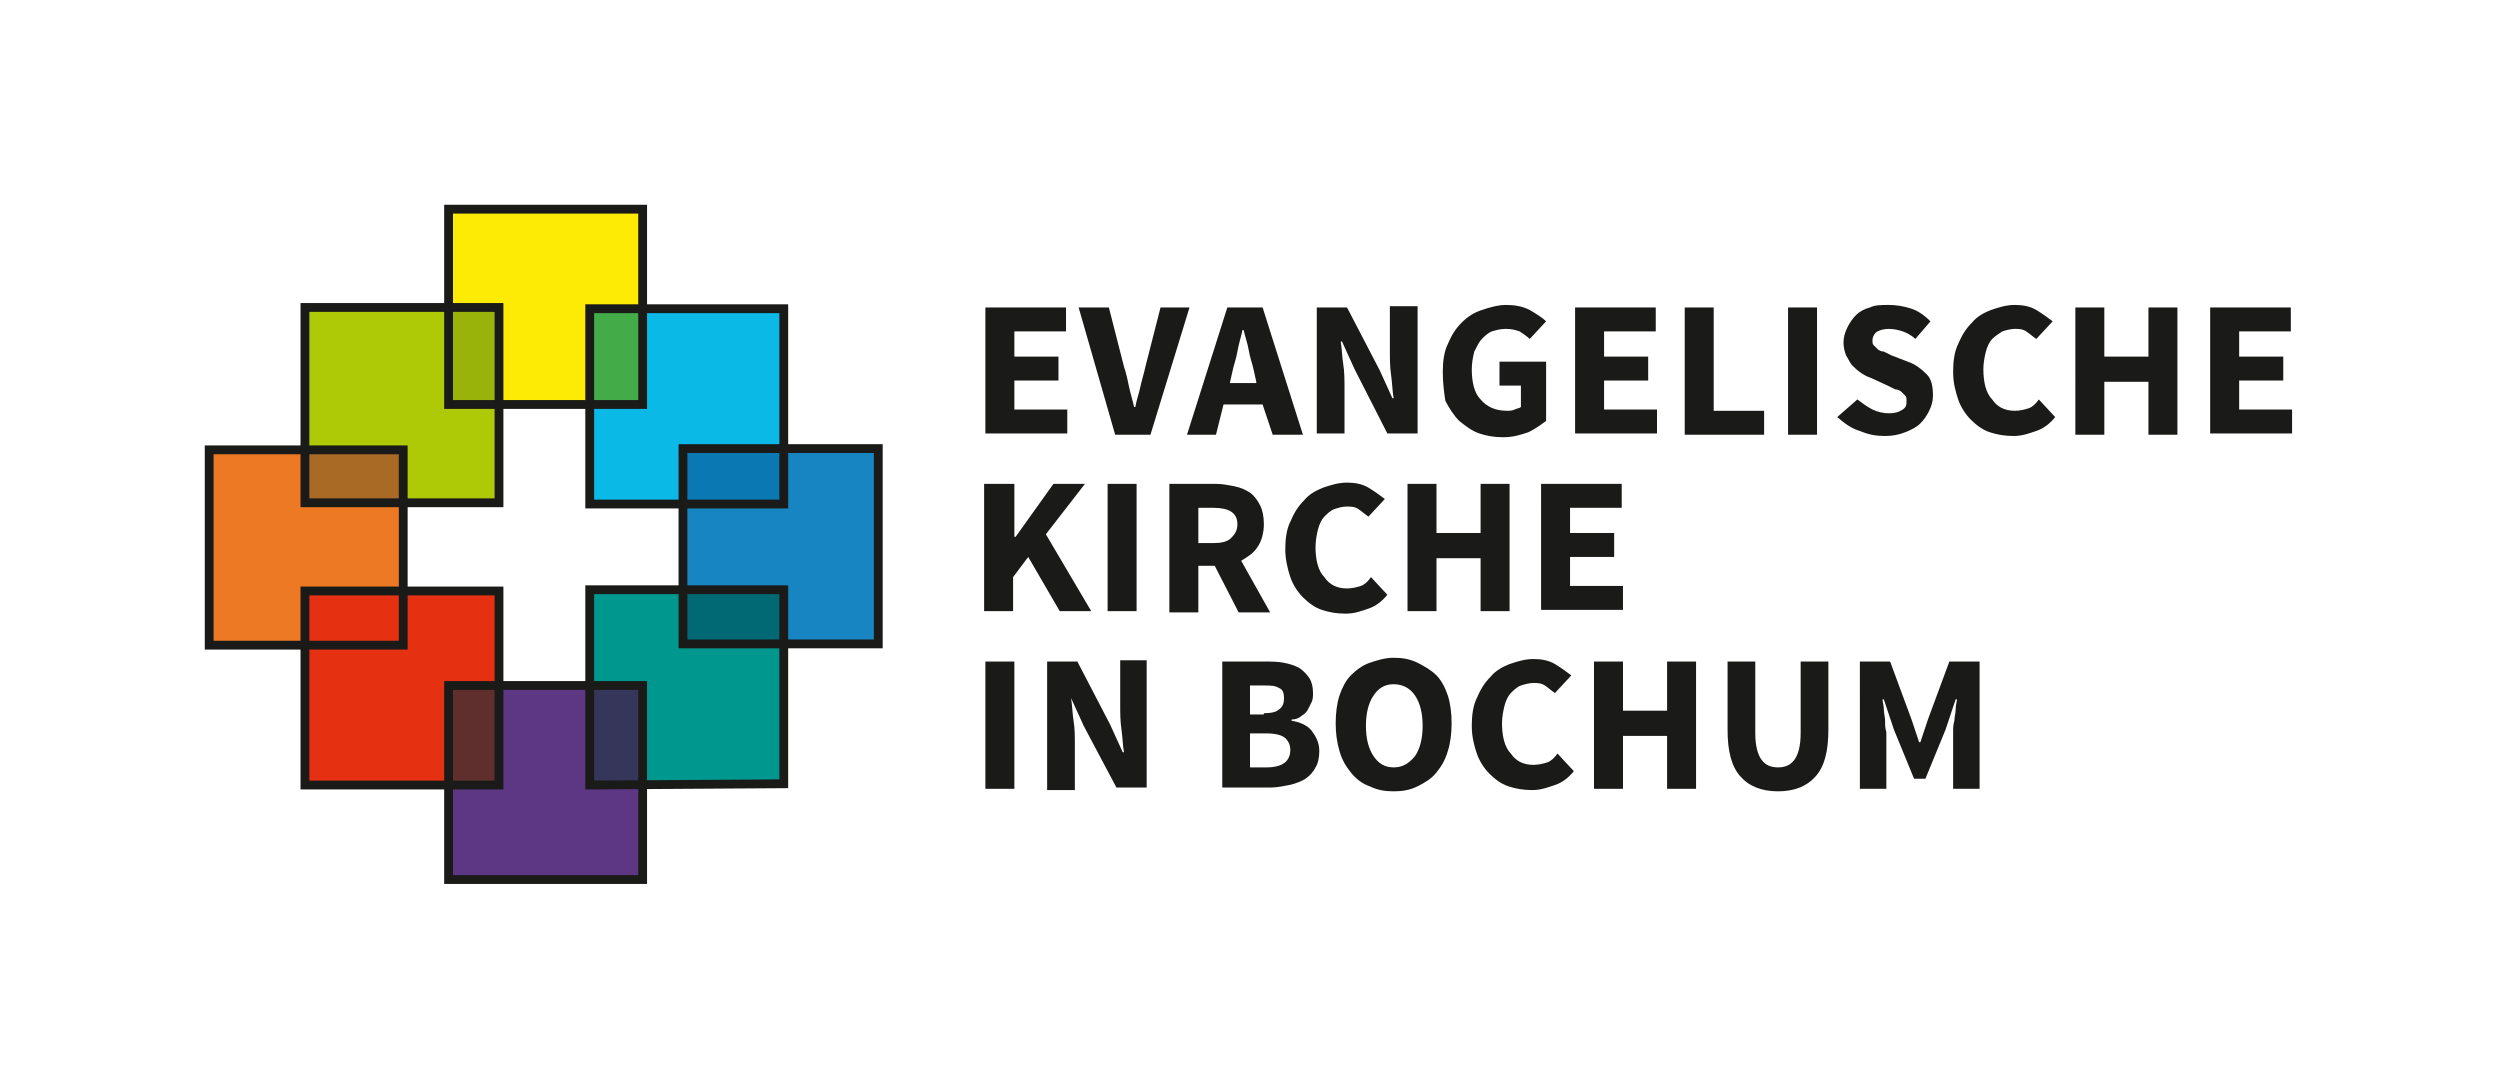 <?xml version="1.0" encoding="utf-8"?>
<!-- Generator: Adobe Illustrator 21.1.0, SVG Export Plug-In . SVG Version: 6.00 Build 0)  -->
<svg version="1.1" id="Ebene_1" xmlns="http://www.w3.org/2000/svg" xmlns:xlink="http://www.w3.org/1999/xlink" x="0px" y="0px"
	 viewBox="0 0 198.4 86.5" style="enable-background:new 0 0 198.4 86.5;" xml:space="preserve">
<style type="text/css">
	.st0{fill:none;}
	.st1{fill:#FDEA05;}
	.st2{fill:#AEC905;}
	.st3{fill:#99B30B;}
	.st4{fill:#EE7924;}
	.st5{fill:#A86A25;}
	.st6{fill:#E53112;}
	.st7{fill:#5E3784;}
	.st8{fill:#5F2F2E;}
	.st9{fill:#00988E;}
	.st10{fill:#353659;}
	.st11{fill:#1885C3;}
	.st12{fill:#006974;}
	.st13{fill:#0BB9E6;}
	.st14{fill:#43AC49;}
	.st15{fill:#0978B3;}
	.st16{fill:none;stroke:#1A1A18;stroke-width:0.7;stroke-miterlimit:10;}
	.st17{fill:#1A1A18;}
</style>
<g>
	<polygon class="st0" points="46.8,32.1 39.6,32.1 39.6,39.9 32,39.9 32,46.9 39.6,46.9 39.6,54.4 46.8,54.4 46.8,46.8 54.2,46.8 
		54.2,40 46.8,40 	"/>
	<polygon class="st1" points="39.6,32.1 46.8,32.1 46.8,24.5 51,24.5 51,16.6 35.6,16.6 35.6,24.4 39.6,24.4 	"/>
	<polygon class="st2" points="32,39.9 39.6,39.9 39.6,32.1 35.6,32.1 35.6,24.4 24.2,24.4 24.2,35.7 32,35.7 	"/>
	<rect x="35.6" y="24.4" class="st1" width="4.1" height="7.7"/>
	<rect x="35.6" y="24.4" class="st3" width="4.1" height="7.7"/>
	<polygon class="st4" points="32,46.9 32,39.9 24.2,39.9 24.2,35.7 16.6,35.7 16.6,51.2 24.2,51.2 24.2,46.9 	"/>
	<rect x="24.2" y="35.7" class="st1" width="7.8" height="4.2"/>
	<rect x="24.2" y="35.7" class="st5" width="7.8" height="4.2"/>
	<polygon class="st6" points="39.6,54.4 39.6,46.9 32,46.9 32,51.2 24.2,51.2 24.2,62.3 35.6,62.3 35.6,54.4 	"/>
	<rect x="24.2" y="46.9" class="st1" width="7.8" height="4.3"/>
	<rect x="24.2" y="46.9" class="st6" width="7.8" height="4.3"/>
	<polygon class="st7" points="46.8,54.4 39.6,54.4 39.6,62.3 35.6,62.3 35.6,69.8 51,69.8 51,62.3 46.8,62.3 	"/>
	<rect x="35.6" y="54.4" class="st1" width="4.1" height="8"/>
	<rect x="35.6" y="54.4" class="st8" width="4.1" height="8"/>
	<polygon class="st9" points="54.2,46.8 46.8,46.8 46.8,54.4 51,54.4 51,62.3 62.2,62.2 62.2,51.1 54.2,51.1 	"/>
	<rect x="46.8" y="54.4" class="st1" width="4.2" height="7.9"/>
	<rect x="46.8" y="54.4" class="st10" width="4.2" height="7.9"/>
	<polygon class="st11" points="62.2,35.6 62.2,40 54.2,40 54.2,46.8 62.2,46.8 62.2,51.1 69.7,51.1 69.7,35.6 	"/>
	<rect x="54.2" y="46.8" class="st1" width="8" height="4.3"/>
	<rect x="54.2" y="46.8" class="st12" width="8" height="4.3"/>
	<polygon class="st13" points="46.8,32.1 46.8,40 54.2,40 54.2,35.6 62.2,35.6 62.2,24.5 51,24.5 51,32.1 	"/>
	<rect x="46.8" y="24.5" class="st1" width="4.2" height="7.6"/>
	<rect x="46.8" y="24.5" class="st14" width="4.2" height="7.6"/>
	<rect x="54.2" y="35.6" class="st1" width="8" height="4.3"/>
	<rect x="54.2" y="35.6" class="st15" width="8" height="4.3"/>
	<g>
		<polygon class="st16" points="51,16.6 51,32.1 35.6,32.1 35.6,16.6 		"/>
		<polygon class="st16" points="39.6,24.4 39.6,39.9 24.2,39.9 24.2,24.4 		"/>
		<polygon class="st16" points="32,35.7 32,51.2 16.6,51.2 16.6,35.7 		"/>
		<polygon class="st16" points="39.6,46.9 39.6,62.3 24.2,62.3 24.2,46.9 		"/>
		<polygon class="st16" points="51,54.4 51,69.8 35.6,69.8 35.6,54.4 		"/>
		<polygon class="st16" points="62.2,46.8 62.2,62.2 46.8,62.3 46.8,46.8 		"/>
		<polygon class="st16" points="69.7,35.6 69.7,51.1 54.2,51.1 54.2,35.6 		"/>
		<polygon class="st16" points="62.2,24.5 62.2,40 46.8,40 46.8,24.5 		"/>
	</g>
	<path class="st17" d="M78.2,24.4h6.4v1.9h-4.1v2H84v1.9h-3.5v2.3h4.2v1.9h-6.5V24.4z"/>
	<path class="st17" d="M85.6,24.4H88l1.2,4.7c0.2,0.6,0.3,1.1,0.4,1.6c0.1,0.5,0.3,1.1,0.4,1.6h0.1c0.1-0.6,0.3-1.1,0.4-1.6
		c0.1-0.5,0.3-1.1,0.4-1.6l1.2-4.7h2.3l-3.1,10.1h-2.8L85.6,24.4z"/>
	<path class="st17" d="M100.2,32.1h-3.1l-0.6,2.4h-2.3l3.2-10.1h2.8l3.2,10.1h-2.4L100.2,32.1z M99.7,30.3l-0.2-0.9
		c-0.1-0.5-0.3-1-0.4-1.6c-0.1-0.6-0.3-1.1-0.4-1.6h-0.1c-0.1,0.5-0.3,1.1-0.4,1.7c-0.1,0.6-0.3,1.1-0.4,1.6l-0.2,0.9H99.7z"/>
	<path class="st17" d="M104.5,24.4h2.4l2.6,5l1,2.2h0.1c-0.1-0.5-0.1-1.1-0.2-1.8s-0.1-1.3-0.1-1.9v-3.6h2.2v10.1h-2.4l-2.6-5.1
		l-1-2.2h-0.1c0.1,0.6,0.1,1.2,0.2,1.8c0.1,0.6,0.1,1.3,0.1,1.9v3.6h-2.2V24.4z"/>
	<path class="st17" d="M114.5,29.5c0-0.8,0.1-1.6,0.4-2.2c0.3-0.7,0.6-1.2,1.1-1.7c0.5-0.5,1-0.8,1.6-1c0.6-0.2,1.3-0.4,1.9-0.4
		c0.7,0,1.3,0.1,1.9,0.4c0.5,0.3,1,0.6,1.3,0.9l-1.3,1.4c-0.2-0.2-0.5-0.4-0.8-0.6c-0.3-0.1-0.6-0.2-1.1-0.2c-0.4,0-0.8,0.1-1.1,0.2
		s-0.6,0.4-0.8,0.6s-0.4,0.6-0.6,1c-0.1,0.4-0.2,0.9-0.2,1.4c0,1,0.2,1.9,0.7,2.4c0.5,0.6,1.2,0.9,2.1,0.9c0.2,0,0.4,0,0.6-0.1
		c0.2-0.1,0.4-0.1,0.5-0.2v-1.7h-1.7v-1.9h3.7v4.7c-0.4,0.3-0.8,0.6-1.4,0.9c-0.6,0.2-1.2,0.4-2,0.4c-0.7,0-1.3-0.1-1.9-0.3
		c-0.6-0.2-1.1-0.6-1.6-1c-0.4-0.4-0.8-1-1.1-1.6C114.6,31.1,114.5,30.4,114.5,29.5z"/>
	<path class="st17" d="M125,24.4h6.4v1.9h-4.1v2h3.5v1.9h-3.5v2.3h4.2v1.9H125V24.4z"/>
	<path class="st17" d="M133.7,24.4h2.3v8.2h4v1.9h-6.3V24.4z"/>
	<path class="st17" d="M141.9,24.4h2.3v10.1h-2.3V24.4z"/>
	<path class="st17" d="M147.4,31.7c0.4,0.3,0.8,0.6,1.2,0.8s0.9,0.3,1.3,0.3c0.5,0,0.8-0.1,1.1-0.3s0.3-0.4,0.3-0.7
		c0-0.2,0-0.3-0.1-0.4c-0.1-0.1-0.2-0.2-0.3-0.3c-0.1-0.1-0.3-0.2-0.5-0.2c-0.2-0.1-0.4-0.2-0.6-0.3l-1.3-0.6
		c-0.3-0.1-0.5-0.2-0.8-0.4s-0.5-0.4-0.7-0.6c-0.2-0.2-0.3-0.5-0.5-0.8c-0.1-0.3-0.2-0.6-0.2-1c0-0.4,0.1-0.8,0.3-1.2s0.4-0.7,0.7-1
		c0.3-0.3,0.7-0.5,1.1-0.6c0.4-0.2,0.9-0.2,1.5-0.2c0.6,0,1.2,0.1,1.8,0.3c0.6,0.2,1.1,0.6,1.5,1l-1.2,1.4c-0.3-0.3-0.7-0.5-1-0.6
		c-0.3-0.1-0.7-0.2-1.1-0.2c-0.4,0-0.7,0.1-0.9,0.2s-0.4,0.4-0.4,0.7c0,0.2,0,0.3,0.1,0.4c0.1,0.1,0.2,0.2,0.3,0.3
		c0.1,0.1,0.3,0.2,0.5,0.2c0.2,0.1,0.4,0.2,0.6,0.3l1.3,0.5c0.6,0.2,1.1,0.6,1.5,1c0.4,0.4,0.5,1,0.5,1.7c0,0.4-0.1,0.8-0.3,1.2
		c-0.2,0.4-0.4,0.7-0.7,1c-0.3,0.3-0.7,0.5-1.2,0.7c-0.5,0.2-1,0.3-1.6,0.3c-0.7,0-1.3-0.1-2-0.4c-0.7-0.2-1.2-0.6-1.8-1.1
		L147.4,31.7z"/>
	<path class="st17" d="M155,29.5c0-0.8,0.1-1.6,0.4-2.2c0.3-0.7,0.6-1.2,1.1-1.7c0.4-0.5,1-0.8,1.5-1c0.6-0.2,1.2-0.4,1.9-0.4
		c0.6,0,1.2,0.1,1.7,0.4s0.9,0.6,1.3,0.9l-1.3,1.4c-0.3-0.2-0.5-0.4-0.8-0.6s-0.6-0.2-0.9-0.2s-0.7,0.1-1,0.2
		c-0.3,0.2-0.6,0.4-0.8,0.6s-0.4,0.6-0.5,1c-0.1,0.4-0.2,0.9-0.2,1.4c0,1,0.2,1.9,0.7,2.4c0.4,0.6,1,0.9,1.8,0.9
		c0.4,0,0.8-0.1,1.1-0.2s0.6-0.4,0.8-0.7l1.3,1.4c-0.4,0.5-0.9,0.9-1.5,1.1s-1.1,0.4-1.8,0.4c-0.7,0-1.3-0.1-1.9-0.3
		c-0.6-0.2-1.1-0.6-1.5-1c-0.4-0.4-0.8-1-1-1.6S155,30.4,155,29.5z"/>
	<path class="st17" d="M164.7,24.4h2.3v3.9h3.5v-3.9h2.3v10.1h-2.3v-4.2H167v4.2h-2.3V24.4z"/>
	<path class="st17" d="M175.4,24.4h6.4v1.9h-4.1v2h3.5v1.9h-3.5v2.3h4.2v1.9h-6.5V24.4z"/>
	<path class="st17" d="M78.2,38.4h2.3v4.2h0.1l3-4.2h2.5l-3.1,4l3.6,6.1h-2.5l-2.5-4.3l-1.2,1.6v2.7h-2.3V38.4z"/>
	<path class="st17" d="M87.9,38.4h2.3v10.1h-2.3V38.4z"/>
	<path class="st17" d="M98.3,48.6l-1.9-3.7h-1.3v3.7h-2.3V38.4h3.7c0.5,0,1,0.1,1.5,0.2c0.5,0.1,0.9,0.3,1.2,0.5s0.6,0.6,0.8,1
		c0.2,0.4,0.3,0.9,0.3,1.5c0,0.7-0.2,1.4-0.5,1.8c-0.3,0.5-0.8,0.8-1.3,1.1l2.3,4.1H98.3z M95.1,43.1h1.2c0.6,0,1.1-0.1,1.4-0.4
		s0.5-0.6,0.5-1.1s-0.2-0.8-0.5-1c-0.3-0.2-0.8-0.3-1.4-0.3h-1.2V43.1z"/>
	<path class="st17" d="M102,43.6c0-0.8,0.1-1.6,0.4-2.2c0.3-0.7,0.6-1.2,1.1-1.7c0.4-0.5,1-0.8,1.5-1c0.6-0.2,1.2-0.4,1.9-0.4
		c0.6,0,1.2,0.1,1.7,0.4s0.9,0.6,1.3,0.9l-1.3,1.4c-0.3-0.2-0.5-0.4-0.8-0.6s-0.6-0.2-0.9-0.2c-0.4,0-0.7,0.1-1,0.2
		s-0.6,0.4-0.8,0.6s-0.4,0.6-0.5,1c-0.1,0.4-0.2,0.9-0.2,1.4c0,1,0.2,1.9,0.7,2.4c0.4,0.6,1,0.9,1.8,0.9c0.4,0,0.8-0.1,1.1-0.2
		s0.6-0.4,0.8-0.7l1.3,1.4c-0.4,0.5-0.9,0.9-1.5,1.1s-1.1,0.4-1.8,0.4c-0.7,0-1.3-0.1-1.9-0.3c-0.6-0.2-1.1-0.6-1.5-1
		c-0.4-0.4-0.8-1-1-1.6S102,44.4,102,43.6z"/>
	<path class="st17" d="M111.7,38.4h2.3v3.9h3.5v-3.9h2.3v10.1h-2.3v-4.2H114v4.2h-2.3V38.4z"/>
	<path class="st17" d="M122.3,38.4h6.4v1.9h-4.1v2h3.5v1.9h-3.5v2.3h4.2v1.9h-6.5V38.4z"/>
	<path class="st17" d="M78.2,52.5h2.3v10.1h-2.3V52.5z"/>
	<path class="st17" d="M83.1,52.5h2.4l2.6,5l1,2.2h0.1c-0.1-0.5-0.1-1.1-0.2-1.8c-0.1-0.7-0.1-1.3-0.1-1.9v-3.6H91v10.1h-2.4
		L86,57.6l-1-2.2H85c0.1,0.6,0.1,1.2,0.2,1.8c0.1,0.6,0.1,1.3,0.1,1.9v3.6h-2.2V52.5z"/>
	<path class="st17" d="M96.9,52.5h3.5c0.5,0,1,0,1.5,0.1c0.5,0.1,0.8,0.2,1.2,0.4c0.3,0.2,0.6,0.5,0.8,0.8c0.2,0.3,0.3,0.7,0.3,1.2
		c0,0.2,0,0.5-0.1,0.7s-0.2,0.4-0.3,0.6s-0.3,0.4-0.5,0.5c-0.2,0.2-0.5,0.3-0.8,0.3v0.1c0.7,0.1,1.3,0.4,1.6,0.8s0.6,0.9,0.6,1.6
		c0,0.5-0.1,1-0.3,1.3c-0.2,0.4-0.5,0.7-0.8,0.9s-0.8,0.4-1.3,0.5c-0.5,0.1-1,0.2-1.5,0.2h-3.8V52.5z M100.3,56.6
		c0.6,0,1-0.1,1.2-0.3c0.3-0.2,0.4-0.5,0.4-0.9c0-0.4-0.1-0.7-0.4-0.8c-0.3-0.2-0.7-0.2-1.2-0.2h-1.1v2.3H100.3z M100.5,60.9
		c1.3,0,1.9-0.5,1.9-1.4c0-0.4-0.2-0.8-0.5-1c-0.3-0.2-0.8-0.3-1.4-0.3h-1.3v2.7H100.5z"/>
	<path class="st17" d="M110.6,62.8c-0.7,0-1.3-0.1-1.9-0.4c-0.6-0.2-1.1-0.6-1.5-1.1c-0.4-0.5-0.7-1-0.9-1.7
		c-0.2-0.7-0.3-1.4-0.3-2.2s0.1-1.6,0.3-2.2c0.2-0.6,0.5-1.2,0.9-1.6c0.4-0.4,0.9-0.8,1.5-1c0.6-0.2,1.2-0.4,1.9-0.4
		c0.7,0,1.3,0.1,1.9,0.4s1.1,0.6,1.5,1c0.4,0.4,0.7,1,0.9,1.6c0.2,0.6,0.3,1.4,0.3,2.2c0,0.8-0.1,1.6-0.3,2.2
		c-0.2,0.7-0.5,1.2-0.9,1.7c-0.4,0.5-0.9,0.8-1.5,1.1C111.9,62.7,111.3,62.8,110.6,62.8z M110.6,60.9c0.7,0,1.2-0.3,1.7-0.9
		c0.4-0.6,0.6-1.4,0.6-2.4c0-1-0.2-1.8-0.6-2.4c-0.4-0.6-1-0.9-1.7-0.9s-1.2,0.3-1.6,0.9c-0.4,0.6-0.6,1.4-0.6,2.4
		c0,1,0.2,1.8,0.6,2.4C109.4,60.6,109.9,60.9,110.6,60.9z"/>
	<path class="st17" d="M116.8,57.6c0-0.8,0.1-1.6,0.4-2.2c0.3-0.7,0.6-1.2,1.1-1.7c0.4-0.5,1-0.8,1.5-1c0.6-0.2,1.2-0.4,1.9-0.4
		c0.6,0,1.2,0.1,1.7,0.4s0.9,0.6,1.3,0.9l-1.3,1.4c-0.3-0.2-0.5-0.4-0.8-0.6s-0.6-0.2-0.9-0.2s-0.7,0.1-1,0.2s-0.6,0.4-0.8,0.6
		s-0.4,0.6-0.5,1c-0.1,0.4-0.2,0.9-0.2,1.4c0,1,0.2,1.9,0.7,2.4c0.4,0.6,1,0.9,1.8,0.9c0.4,0,0.8-0.1,1.1-0.2s0.6-0.4,0.8-0.7
		l1.3,1.4c-0.4,0.5-0.9,0.9-1.5,1.1s-1.1,0.4-1.8,0.4c-0.7,0-1.3-0.1-1.9-0.3c-0.6-0.2-1.1-0.6-1.5-1c-0.4-0.4-0.8-1-1-1.6
		S116.8,58.5,116.8,57.6z"/>
	<path class="st17" d="M126.5,52.5h2.3v3.9h3.5v-3.9h2.3v10.1h-2.3v-4.2h-3.5v4.2h-2.3V52.5z"/>
	<path class="st17" d="M137,52.5h2.3v5.7c0,1,0.2,1.7,0.5,2.1c0.3,0.4,0.7,0.6,1.3,0.6c0.6,0,1-0.2,1.3-0.6c0.3-0.4,0.5-1.1,0.5-2.1
		v-5.7h2.2v5.4c0,1.7-0.3,2.9-1,3.7s-1.7,1.2-3,1.2c-1.3,0-2.3-0.4-3-1.2c-0.7-0.8-1-2-1-3.7V52.5z"/>
	<path class="st17" d="M147.6,52.5h2.4l1.7,4.6l0.6,1.8h0.1l0.6-1.8l1.7-4.6h2.4v10.1h-2.1v-3.7c0-0.2,0-0.5,0-0.8
		c0-0.3,0-0.6,0.1-0.9c0-0.3,0.1-0.6,0.1-0.9s0.1-0.6,0.1-0.8h-0.1l-0.8,2.4l-1.6,3.9h-0.9l-1.6-3.9l-0.8-2.4h-0.1
		c0,0.2,0.1,0.5,0.1,0.8s0.1,0.6,0.1,0.9c0,0.3,0,0.6,0.1,0.9c0,0.3,0,0.6,0,0.8v3.7h-2.1V52.5z"/>
</g>
</svg>
